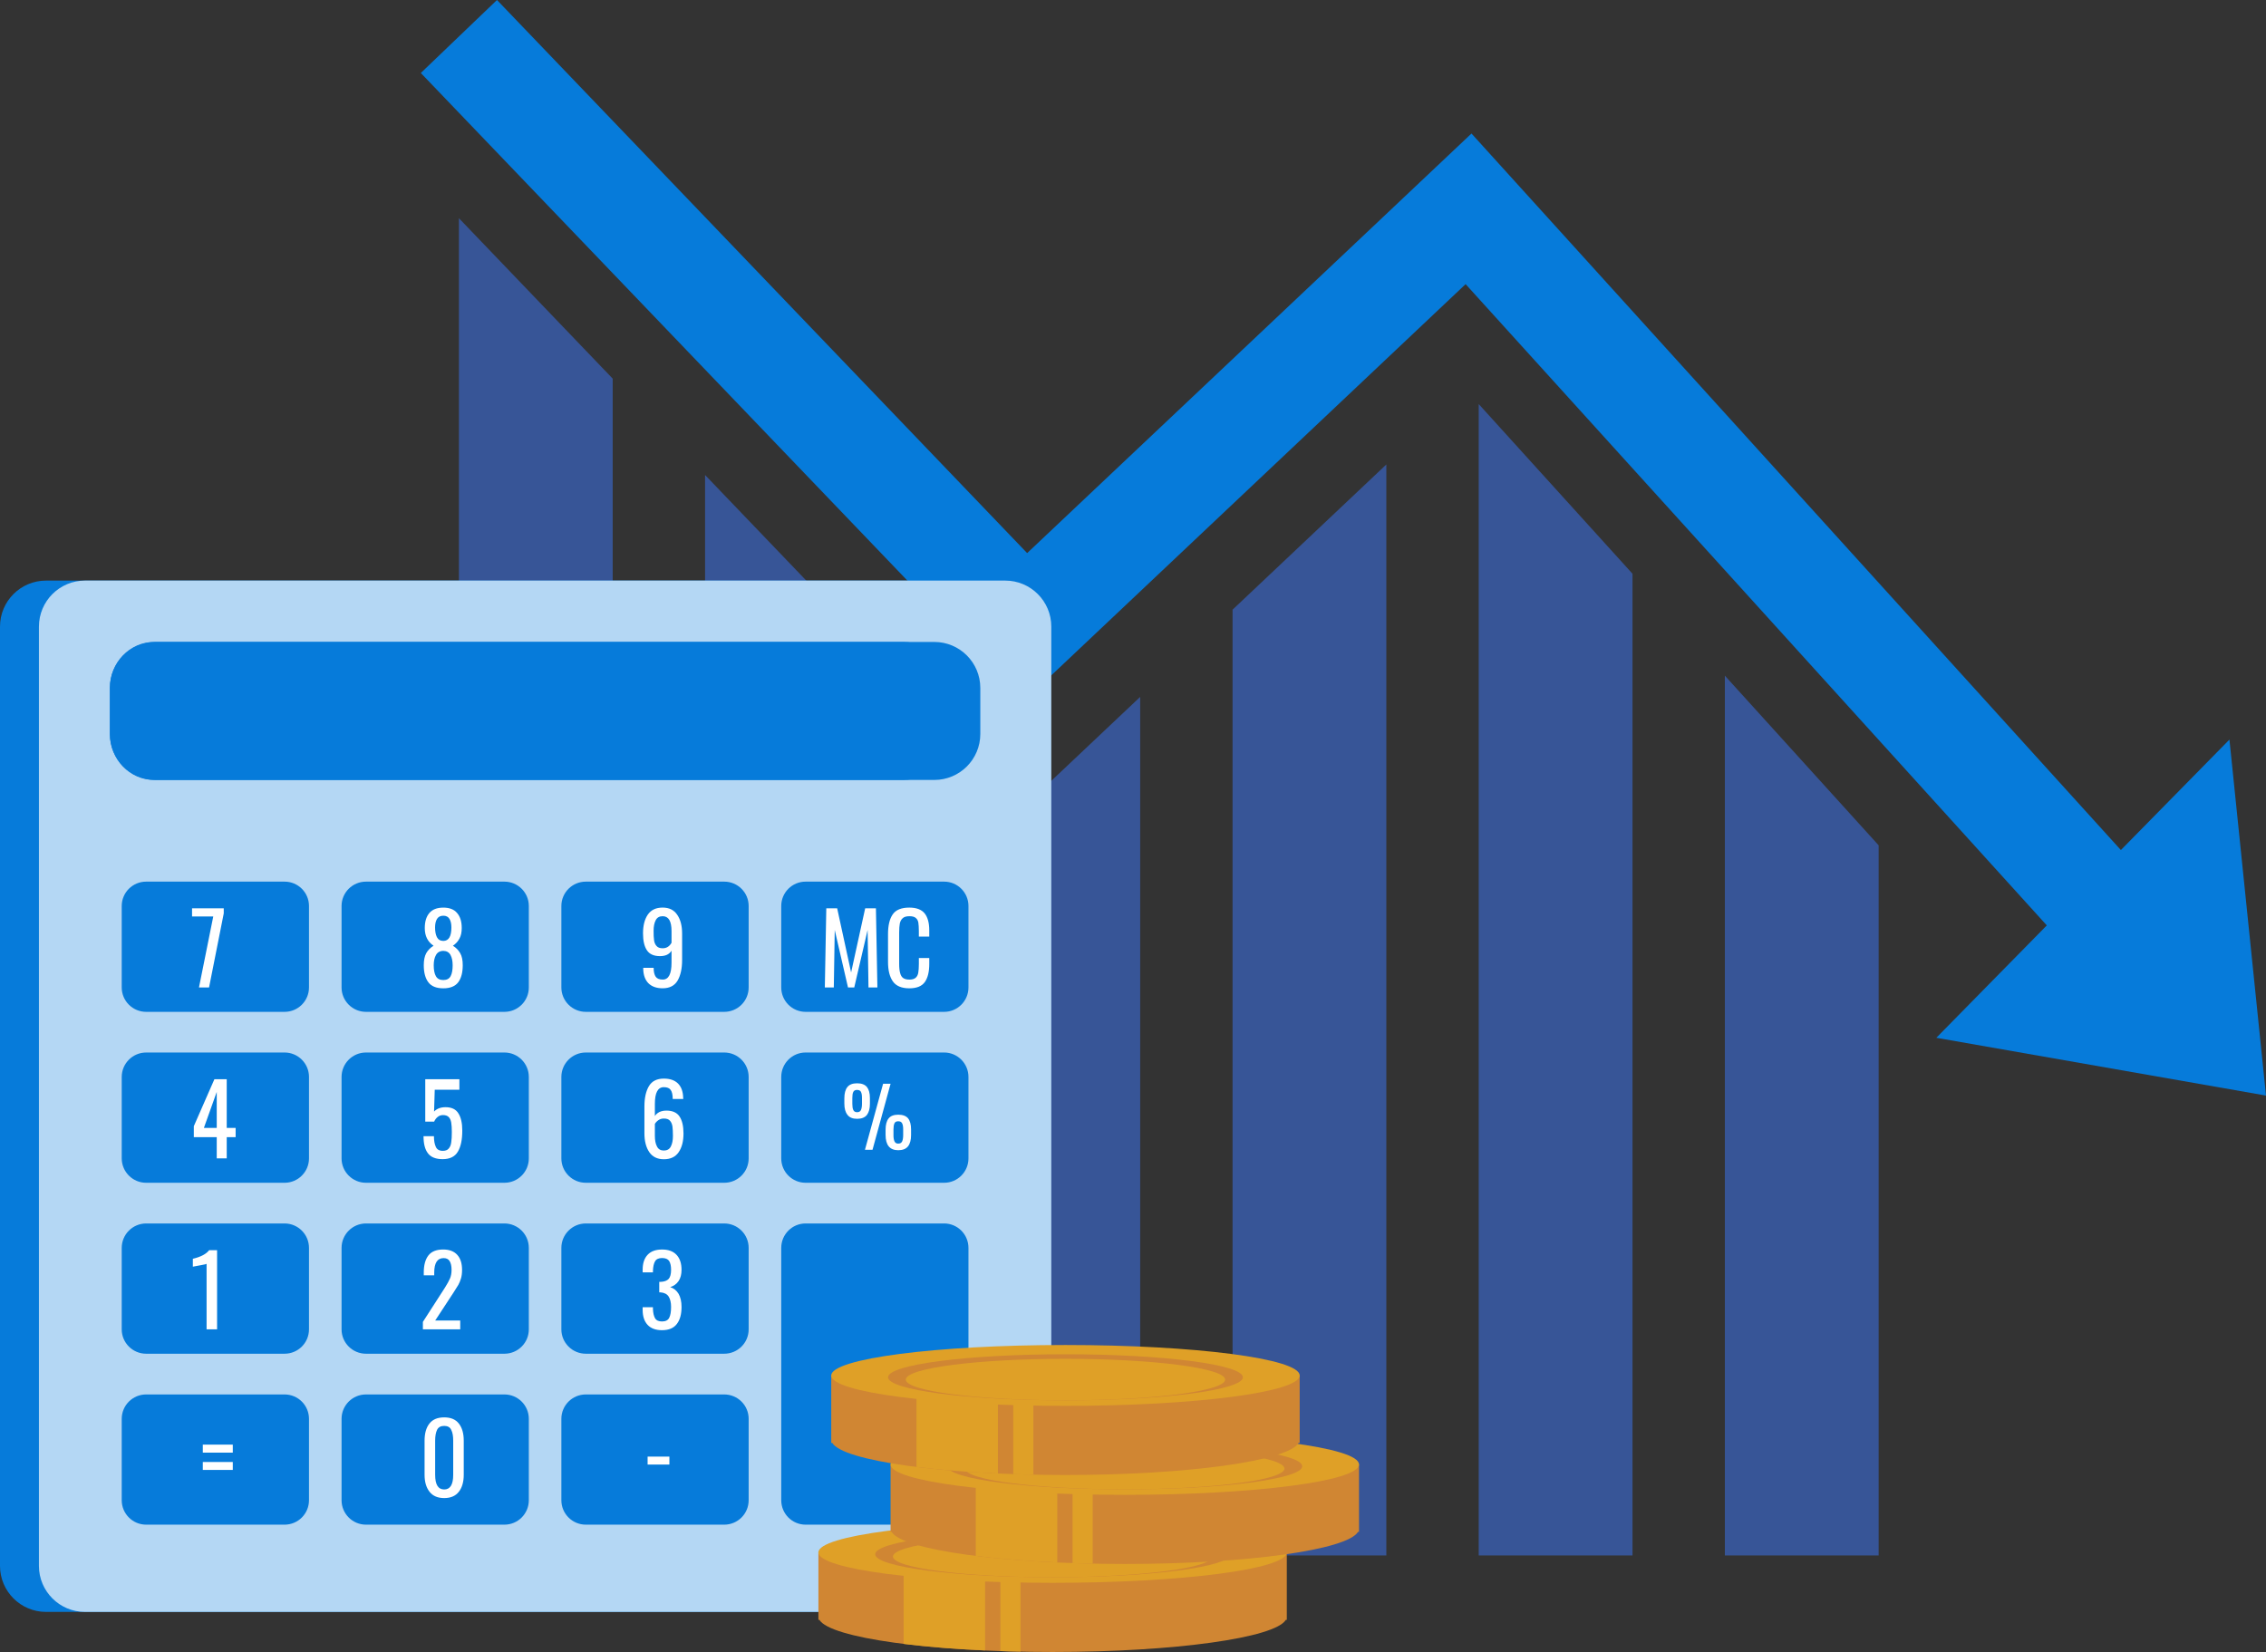 <?xml version="1.0" encoding="UTF-8"?><svg id="b" xmlns="http://www.w3.org/2000/svg" width="342.829" height="249.989" viewBox="0 0 342.829 249.989"><rect x="0" y="0" width="342.829" height="249.989" fill="#333333" stroke="none"/><defs><style>.d{fill:#fff;}.e{fill:#b4d7f4;}.f{fill:#d08633;}.g{fill:#dfa027;}.h{fill:#067bda;}.i{fill:#375597;}</style></defs><g id="c"><g><polygon class="h" points="314.998 145.92 221.737 42.999 154.839 106.179 63.667 11.046 75.191 0 155.4 83.698 222.625 20.206 326.823 135.202 314.998 145.92"/><polygon class="h" points="337.298 111.92 292.95 157.044 342.829 165.789 337.298 111.92"/><polygon class="i" points="69.43 235.38 92.697 235.38 92.697 57.298 69.43 33.02 69.43 235.38"/><polygon class="i" points="106.672 235.38 129.939 235.38 129.939 96.158 106.672 71.88 106.672 235.38"/><polygon class="i" points="149.234 116.292 149.234 235.38 172.501 235.38 172.501 105.459 154.839 122.14 149.234 116.292"/><polygon class="i" points="186.476 235.38 209.743 235.38 209.743 70.287 186.476 92.261 186.476 235.38"/><polygon class="i" points="223.718 235.38 246.985 235.38 246.985 86.823 223.718 61.145 223.718 235.38"/><polygon class="i" points="260.959 235.38 284.227 235.38 284.227 127.922 260.959 102.245 260.959 235.38"/><path class="h" d="M153.164,236.962c0,3.84-3.119,6.961-6.968,6.961H6.962c-3.843,0-6.962-3.121-6.962-6.961V94.826c0-3.851,3.119-6.967,6.962-6.967H146.195c3.849,0,6.968,3.116,6.968,6.967V236.962Z"/><path class="e" d="M159.054,236.962c0,3.84-3.119,6.961-6.968,6.961H12.852c-3.843,0-6.962-3.121-6.962-6.961V94.826c0-3.851,3.119-6.967,6.962-6.967H152.086c3.849,0,6.968,3.116,6.968,6.967V236.962Z"/><path class="h" d="M148.313,111.067c0,3.845-3.113,6.96-6.962,6.96H23.581c-3.843,0-6.956-3.116-6.956-6.96v-6.964c0-3.843,3.113-6.959,6.956-6.959h117.77c3.849,0,6.962,3.116,6.962,6.959v6.964Z"/><path class="h" d="M143.376,111.067c0,3.845-2.996,6.96-6.701,6.96H23.32c-3.699,0-6.695-3.116-6.695-6.96v-6.964c0-3.843,2.996-6.959,6.695-6.959h113.355c3.705,0,6.701,3.116,6.701,6.959v6.964Z"/><g><path class="h" d="M46.747,149.428c0,2.039-1.652,3.692-3.697,3.692H22.113c-2.039,0-3.697-1.653-3.697-3.692v-12.325c0-2.041,1.658-3.689,3.697-3.689h20.937c2.046,0,3.697,1.648,3.697,3.689v12.325Z"/><path class="h" d="M80.007,149.428c0,2.039-1.652,3.692-3.697,3.692h-20.937c-2.039,0-3.697-1.653-3.697-3.692v-12.325c0-2.041,1.658-3.689,3.697-3.689h20.937c2.045,0,3.697,1.648,3.697,3.689v12.325Z"/><path class="h" d="M113.267,149.428c0,2.039-1.652,3.692-3.703,3.692h-20.93c-2.045,0-3.703-1.653-3.703-3.692v-12.325c0-2.041,1.658-3.689,3.703-3.689h20.93c2.052,0,3.703,1.648,3.703,3.689v12.325Z"/><path class="h" d="M146.521,149.428c0,2.039-1.651,3.692-3.684,3.692h-20.95c-2.045,0-3.691-1.653-3.691-3.692v-12.325c0-2.041,1.645-3.689,3.691-3.689h20.95c2.033,0,3.684,1.648,3.684,3.689v12.325Z"/><path class="h" d="M22.114,159.272h20.937c2.04,0,3.697,1.657,3.697,3.697v12.317c0,2.041-1.657,3.699-3.699,3.699H22.114c-2.041,0-3.697-1.657-3.697-3.697v-12.318c0-2.041,1.657-3.697,3.697-3.697Z"/><path class="h" d="M80.007,175.294c0,2.038-1.652,3.691-3.697,3.691h-20.937c-2.039,0-3.697-1.653-3.697-3.691v-12.323c0-2.041,1.658-3.699,3.697-3.699h20.937c2.045,0,3.697,1.658,3.697,3.699v12.323Z"/><path class="h" d="M113.267,175.294c0,2.038-1.652,3.691-3.703,3.691h-20.93c-2.045,0-3.703-1.653-3.703-3.691v-12.323c0-2.041,1.658-3.699,3.703-3.699h20.93c2.052,0,3.703,1.658,3.703,3.699v12.323Z"/><path class="h" d="M146.521,175.294c0,2.038-1.651,3.691-3.684,3.691h-20.95c-2.045,0-3.691-1.653-3.691-3.691v-12.323c0-2.041,1.645-3.699,3.691-3.699h20.95c2.033,0,3.684,1.658,3.684,3.699v12.323Z"/><path class="h" d="M46.747,201.165c0,2.038-1.652,3.689-3.697,3.689H22.113c-2.039,0-3.697-1.652-3.697-3.689v-12.326c0-2.038,1.658-3.697,3.697-3.697h20.937c2.046,0,3.697,1.66,3.697,3.697v12.326Z"/><path class="h" d="M80.007,201.165c0,2.038-1.652,3.689-3.697,3.689h-20.937c-2.039,0-3.697-1.652-3.697-3.689v-12.326c0-2.038,1.658-3.697,3.697-3.697h20.937c2.045,0,3.697,1.66,3.697,3.697v12.326Z"/><path class="h" d="M113.267,201.165c0,2.038-1.652,3.689-3.703,3.689h-20.93c-2.045,0-3.703-1.652-3.703-3.689v-12.326c0-2.038,1.658-3.697,3.703-3.697h20.93c2.052,0,3.703,1.66,3.703,3.697v12.326Z"/><path class="h" d="M46.747,227.023c0,2.045-1.652,3.699-3.697,3.699H22.113c-2.039,0-3.697-1.653-3.697-3.699v-12.315c0-2.041,1.658-3.692,3.697-3.692h20.937c2.046,0,3.697,1.652,3.697,3.692v12.315Z"/><path class="h" d="M80.007,227.023c0,2.045-1.652,3.699-3.697,3.699h-20.937c-2.039,0-3.697-1.653-3.697-3.699v-12.315c0-2.041,1.658-3.692,3.697-3.692h20.937c2.045,0,3.697,1.652,3.697,3.692v12.315Z"/><path class="h" d="M113.267,227.023c0,2.045-1.652,3.699-3.703,3.699h-20.93c-2.045,0-3.703-1.653-3.703-3.699v-12.315c0-2.041,1.658-3.692,3.703-3.692h20.93c2.052,0,3.703,1.652,3.703,3.692v12.315Z"/><path class="h" d="M146.521,227.023c0,2.045-1.651,3.699-3.684,3.699h-20.95c-2.045,0-3.691-1.653-3.691-3.699v-38.184c0-2.038,1.645-3.697,3.691-3.697h20.95c2.033,0,3.684,1.66,3.684,3.697v38.184Z"/><path class="d" d="M31.254,191.257c-.013,.032-.311,.097-.889,.203-.578,.11-.972,.184-1.188,.221v-1.196c1.201-.281,2.027-.724,2.465-1.297h1.201v11.977h-1.588v-9.908Z"/><path class="d" d="M63.981,200.034l3.049-4.737c.146-.245,.241-.394,.292-.456,.343-.546,.597-.999,.756-1.372,.159-.362,.241-.804,.241-1.309,0-.58-.102-1.018-.292-1.319-.184-.305-.476-.457-.915-.457-.94,0-1.417,.729-1.417,2.201v.402h-1.582v-.418c0-1.123,.235-1.987,.699-2.585,.463-.6,1.213-.902,2.236-.902,.94,0,1.652,.273,2.134,.813,.483,.527,.724,1.292,.724,2.277,0,.479-.051,.913-.165,1.291-.114,.384-.254,.712-.407,.985-.159,.273-.413,.668-.743,1.182l-2.75,4.199h3.786v1.337h-5.647v-1.131Z"/><path class="d" d="M97.978,200.487c-.502-.538-.75-1.296-.75-2.272v-.402h1.557v.273c.025,.605,.133,1.077,.324,1.404,.191,.324,.546,.481,1.042,.481,.533,0,.896-.178,1.092-.545,.191-.37,.286-.924,.286-1.65,0-.675-.127-1.196-.368-1.578-.254-.378-.654-.583-1.2-.627-.032-.007-.114-.007-.222-.007v-1.586h.21c.559-.024,.959-.176,1.213-.445,.242-.276,.368-.738,.368-1.372,0-.591-.101-1.038-.292-1.343-.203-.296-.553-.446-1.067-.446s-.87,.16-1.061,.484-.299,.804-.324,1.431v.253h-1.557v-.402c0-.972,.248-1.721,.75-2.255,.496-.534,1.226-.8,2.191-.8s1.696,.273,2.192,.813c.495,.527,.749,1.285,.749,2.266,0,.694-.152,1.263-.457,1.71-.311,.442-.73,.743-1.258,.901,.54,.17,.966,.511,1.27,1.016,.292,.516,.445,1.177,.445,1.988,0,1.113-.241,1.977-.724,2.592-.47,.613-1.22,.923-2.236,.923-.953,0-1.677-.272-2.173-.804Z"/><path class="d" d="M32.791,172.081h-3.468v-1.659l3.113-7.103h1.867v7.362h1.347v1.4h-1.347v3.213h-1.512v-3.213Zm0-1.4v-5.446l-1.944,5.446h1.944Z"/><path class="d" d="M64.749,174.531c-.457-.586-.673-1.458-.673-2.595h1.575c0,.667,.095,1.205,.286,1.613,.171,.402,.527,.602,1.061,.602,.4,0,.705-.114,.896-.355,.203-.238,.33-.548,.375-.935,.063-.396,.089-.918,.089-1.561,0-.597-.032-1.085-.095-1.44-.063-.364-.191-.637-.381-.826-.191-.195-.483-.295-.864-.295-.311,0-.578,.092-.813,.289-.229,.181-.4,.425-.521,.703h-1.346v-6.413h5.164v1.583h-3.729l-.102,3.305c.419-.438,.997-.659,1.728-.659,.921,0,1.569,.303,1.956,.94,.394,.621,.584,1.487,.584,2.606,0,1.361-.216,2.419-.667,3.179-.445,.758-1.213,1.137-2.306,1.137-1.029,0-1.779-.299-2.217-.878Z"/><path class="d" d="M98.226,174.341c-.489-.727-.73-1.675-.73-2.852v-4.031c0-1.297,.222-2.322,.68-3.093,.451-.766,1.207-1.145,2.255-1.145,.934,0,1.639,.245,2.147,.743,.502,.508,.762,1.228,.781,2.161l.019,.18h-1.601c0-.61-.095-1.069-.299-1.356-.191-.288-.546-.431-1.048-.431-.908,0-1.353,.85-1.353,2.554v1.818c.153-.257,.387-.453,.68-.608,.305-.143,.654-.218,1.067-.218,.934,0,1.595,.305,1.988,.896,.394,.597,.597,1.445,.597,2.571,0,1.164-.241,2.112-.73,2.824-.483,.715-1.232,1.07-2.249,1.07-.978,0-1.715-.366-2.204-1.083Zm3.265-.843c.209-.402,.318-.932,.318-1.59,0-.608-.026-1.085-.07-1.434-.057-.356-.172-.651-.375-.878-.197-.23-.508-.334-.934-.334-.299,0-.565,.075-.794,.234-.241,.16-.419,.349-.559,.576v1.79c0,.681,.102,1.229,.318,1.628,.209,.419,.553,.616,1.035,.616,.496,0,.851-.197,1.061-.608Z"/><path class="d" d="M32.264,138.688h-3.208v-1.237h4.796v.765l-2.223,11.212h-1.524l2.16-10.74Z"/><path class="d" d="M64.813,148.653c-.464-.607-.699-1.469-.699-2.596,0-.761,.127-1.367,.375-1.82,.261-.456,.622-.826,1.105-1.124-.89-.592-1.328-1.483-1.328-2.674,0-.977,.235-1.734,.686-2.272,.47-.546,1.169-.821,2.122-.821,.934,0,1.632,.274,2.083,.821,.47,.538,.699,1.296,.699,2.272,0,.637-.114,1.177-.349,1.598-.229,.434-.553,.789-.984,1.077,.483,.303,.851,.683,1.105,1.135,.261,.457,.381,1.056,.381,1.809,0,1.118-.229,1.985-.686,2.59-.464,.605-1.213,.91-2.249,.91-1.042,0-1.798-.295-2.261-.903Zm3.366-.939c.203-.387,.305-.932,.305-1.636,0-.64-.108-1.162-.324-1.564-.216-.402-.584-.613-1.086-.622-.521,.01-.89,.221-1.112,.622-.229,.402-.343,.924-.343,1.564,0,.703,.108,1.248,.324,1.636,.21,.392,.584,.591,1.131,.591,.527,0,.902-.199,1.105-.591Zm.114-7.368c0-.529-.089-.953-.286-1.286-.191-.326-.508-.488-.934-.488-.438,0-.756,.162-.959,.488-.197,.333-.292,.757-.292,1.286,0,.591,.089,1.079,.273,1.458,.191,.378,.508,.573,.978,.583,.819-.009,1.22-.692,1.22-2.041Z"/><path class="d" d="M98.098,148.789c-.502-.516-.769-1.25-.781-2.206v-.126h1.575c0,.602,.108,1.05,.311,1.348,.197,.286,.553,.43,1.073,.43,.883,0,1.321-.85,1.321-2.554v-1.82c-.153,.259-.375,.462-.667,.614-.292,.138-.648,.211-1.074,.211-.94,0-1.6-.297-1.988-.894-.394-.591-.584-1.447-.584-2.56,0-1.177,.241-2.117,.724-2.828,.489-.707,1.226-1.062,2.249-1.062,.984,0,1.721,.364,2.204,1.092,.496,.721,.737,1.667,.737,2.827v4.018c0,1.296-.229,2.323-.68,3.105-.457,.775-1.207,1.17-2.261,1.17-.94,0-1.652-.259-2.16-.767Zm3.5-6.125v-1.764c0-1.507-.445-2.254-1.34-2.254-.502,0-.851,.206-1.054,.609-.216,.408-.318,.942-.318,1.589,0,.608,.013,1.085,.07,1.44,.045,.351,.171,.646,.375,.867,.191,.235,.502,.348,.928,.348,.584,0,1.029-.279,1.34-.835Z"/><path class="d" d="M64.978,225.732c-.502-.643-.743-1.491-.743-2.565v-5.166c0-1.09,.241-1.95,.73-2.576,.489-.629,1.232-.939,2.242-.939,.997,0,1.734,.31,2.217,.939,.489,.626,.737,1.486,.737,2.576v5.166c0,1.085-.248,1.946-.743,2.576-.496,.637-1.226,.953-2.211,.953s-1.728-.316-2.23-.964Zm3.589-2.55v-5.191c0-.676-.095-1.223-.298-1.615-.184-.402-.54-.6-1.061-.6-.527,0-.89,.198-1.086,.6-.184,.392-.286,.938-.286,1.615v5.191c0,1.477,.451,2.212,1.372,2.212,.902,0,1.359-.735,1.359-2.212Z"/><path class="d" d="M30.683,218.609h4.535v1.212h-4.535v-1.212Zm0,2.63h4.535v1.199h-4.535v-1.199Z"/><path class="d" d="M131.873,209.167h-2.071v-1.196h2.071v-2.414h1.182v2.414h2.134v1.196h-2.134v2.411h-1.182v-2.411Z"/><g><path class="d" d="M125.013,137.451h1.645l2.109,9.709,2.128-9.709h1.626l.222,11.977h-1.347l-.133-8.695-2.02,8.695h-.946l-2.007-8.695-.14,8.695h-1.359l.222-11.977Z"/><path class="d" d="M135.075,148.5c-.483-.704-.724-1.682-.724-2.924v-4.221c0-1.315,.241-2.308,.712-2.987,.47-.683,1.308-1.024,2.509-1.024,1.08,0,1.849,.299,2.319,.872,.464,.583,.699,1.44,.699,2.571v.947h-1.575v-.834c0-.554-.032-.978-.076-1.28-.051-.296-.172-.53-.381-.703-.197-.183-.527-.27-.959-.27-.464,0-.8,.092-1.016,.291-.222,.189-.368,.456-.445,.794-.063,.345-.101,.799-.101,1.372v4.745c0,.61,.051,1.085,.159,1.436,.089,.345,.254,.591,.47,.734,.229,.149,.528,.219,.934,.219,.413,0,.724-.092,.94-.281,.203-.181,.337-.44,.388-.764,.057-.327,.089-.766,.089-1.334v-.886h1.575v.886c0,1.191-.222,2.115-.667,2.743-.457,.637-1.232,.956-2.35,.956-1.181,0-2.007-.355-2.496-1.056Z"/></g><path class="d" d="M97.978,220.423h3.297v1.202h-3.297v-1.202Z"/><path class="d" d="M128.214,168.7c-.318-.395-.47-.97-.47-1.712v-.773c0-.751,.146-1.324,.451-1.704,.305-.391,.794-.58,1.48-.58,.68,0,1.175,.189,1.48,.557,.299,.378,.457,.924,.457,1.665v.88c0,.743-.159,1.294-.457,1.691-.318,.392-.807,.581-1.48,.581-.667,0-1.162-.197-1.461-.605Zm2.045-.729c.101-.235,.153-.551,.153-.938v-.88c0-.394-.045-.696-.146-.907-.095-.207-.299-.313-.591-.313-.299,0-.495,.106-.584,.317-.101,.213-.14,.518-.14,.919v.872c0,.402,.044,.705,.146,.929,.108,.23,.299,.334,.578,.334,.286,0,.483-.113,.584-.334Zm3.348-3.97h1.131l-2.732,9.99h-1.144l2.744-9.99Zm.375,7.74v-.773c0-.753,.146-1.321,.445-1.706,.299-.389,.794-.58,1.467-.58,.686,0,1.182,.184,1.487,.546,.305,.381,.457,.935,.457,1.686v.861c0,.746-.159,1.315-.464,1.699-.311,.388-.8,.584-1.48,.584-1.277,0-1.912-.773-1.912-2.319Zm2.509,.977c.095-.219,.153-.53,.153-.924v-.895c0-.393-.051-.688-.153-.901-.101-.213-.292-.319-.597-.319-.292,0-.489,.106-.578,.324-.089,.213-.14,.517-.14,.913v.878c0,.394,.051,.705,.153,.924,.108,.226,.286,.341,.565,.341,.299,0,.489-.116,.597-.341Z"/></g><path class="f" d="M123.819,234.916v10.214h.153c1.622,2.716,16.798,4.859,35.28,4.859s33.65-2.142,35.279-4.859h.153v-10.214H123.819Z"/><path class="g" d="M136.715,235.234v13.531c3.585,.443,7.758,.784,12.322,.987v-14.518h-12.322Z"/><path class="g" d="M151.355,237.667v12.184c.999,.031,2.012,.069,3.041,.076v-12.261h-3.041Z"/><path class="g" d="M194.684,234.916c0,2.54-15.865,4.606-35.432,4.606s-35.433-2.066-35.433-4.606,15.865-4.602,35.433-4.602,35.432,2.058,35.432,4.602Z"/><path class="f" d="M186.091,235.199c0,1.932-12.02,3.481-26.84,3.481s-26.84-1.549-26.84-3.481,12.016-3.489,26.84-3.489,26.84,1.553,26.84,3.489Z"/><path class="g" d="M183.402,235.544c0,1.733-10.815,3.137-24.151,3.137s-24.155-1.404-24.155-3.137,10.811-3.145,24.155-3.145,24.151,1.416,24.151,3.145Z"/><path class="f" d="M134.737,221.607v10.207h.157c1.626,2.724,16.794,4.855,35.276,4.855s33.657-2.131,35.287-4.855h.153v-10.207h-70.873Z"/><path class="g" d="M147.629,221.917v13.535c3.588,.44,7.762,.788,12.326,.991v-14.526h-12.326Z"/><path class="g" d="M162.273,224.357v12.181c.999,.034,2.012,.065,3.041,.076v-12.257h-3.041Z"/><path class="g" d="M205.609,221.607c0,2.537-15.872,4.603-35.44,4.603s-35.433-2.066-35.433-4.603c0-2.551,15.865-4.61,35.433-4.61s35.44,2.058,35.44,4.61Z"/><path class="f" d="M197.017,221.882c0,1.924-12.028,3.493-26.848,3.493s-26.84-1.569-26.84-3.493,12.016-3.485,26.84-3.485,26.848,1.557,26.848,3.485Z"/><path class="g" d="M194.328,222.23c0,1.737-10.815,3.145-24.159,3.145s-24.155-1.408-24.155-3.145,10.815-3.144,24.155-3.144,24.159,1.411,24.159,3.144Z"/><path class="f" d="M125.761,208.144v10.207h.157c1.626,2.724,16.794,4.855,35.276,4.855s33.657-2.131,35.287-4.855h.153v-10.207H125.761Z"/><path class="g" d="M138.654,208.453v13.535c3.588,.44,7.762,.788,12.326,.991v-14.526h-12.326Z"/><path class="g" d="M153.298,210.894v12.181c.999,.034,2.012,.065,3.041,.076v-12.257h-3.041Z"/><path class="g" d="M196.634,208.144c0,2.537-15.872,4.603-35.44,4.603s-35.433-2.066-35.433-4.603c0-2.551,15.865-4.61,35.433-4.61s35.44,2.058,35.44,4.61Z"/><path class="f" d="M188.042,208.419c0,1.924-12.028,3.493-26.848,3.493s-26.84-1.569-26.84-3.493,12.016-3.485,26.84-3.485,26.848,1.557,26.848,3.485Z"/><path class="g" d="M185.353,208.767c0,1.737-10.815,3.145-24.159,3.145s-24.155-1.408-24.155-3.145,10.815-3.144,24.155-3.144,24.159,1.411,24.159,3.144Z"/></g></g></svg>